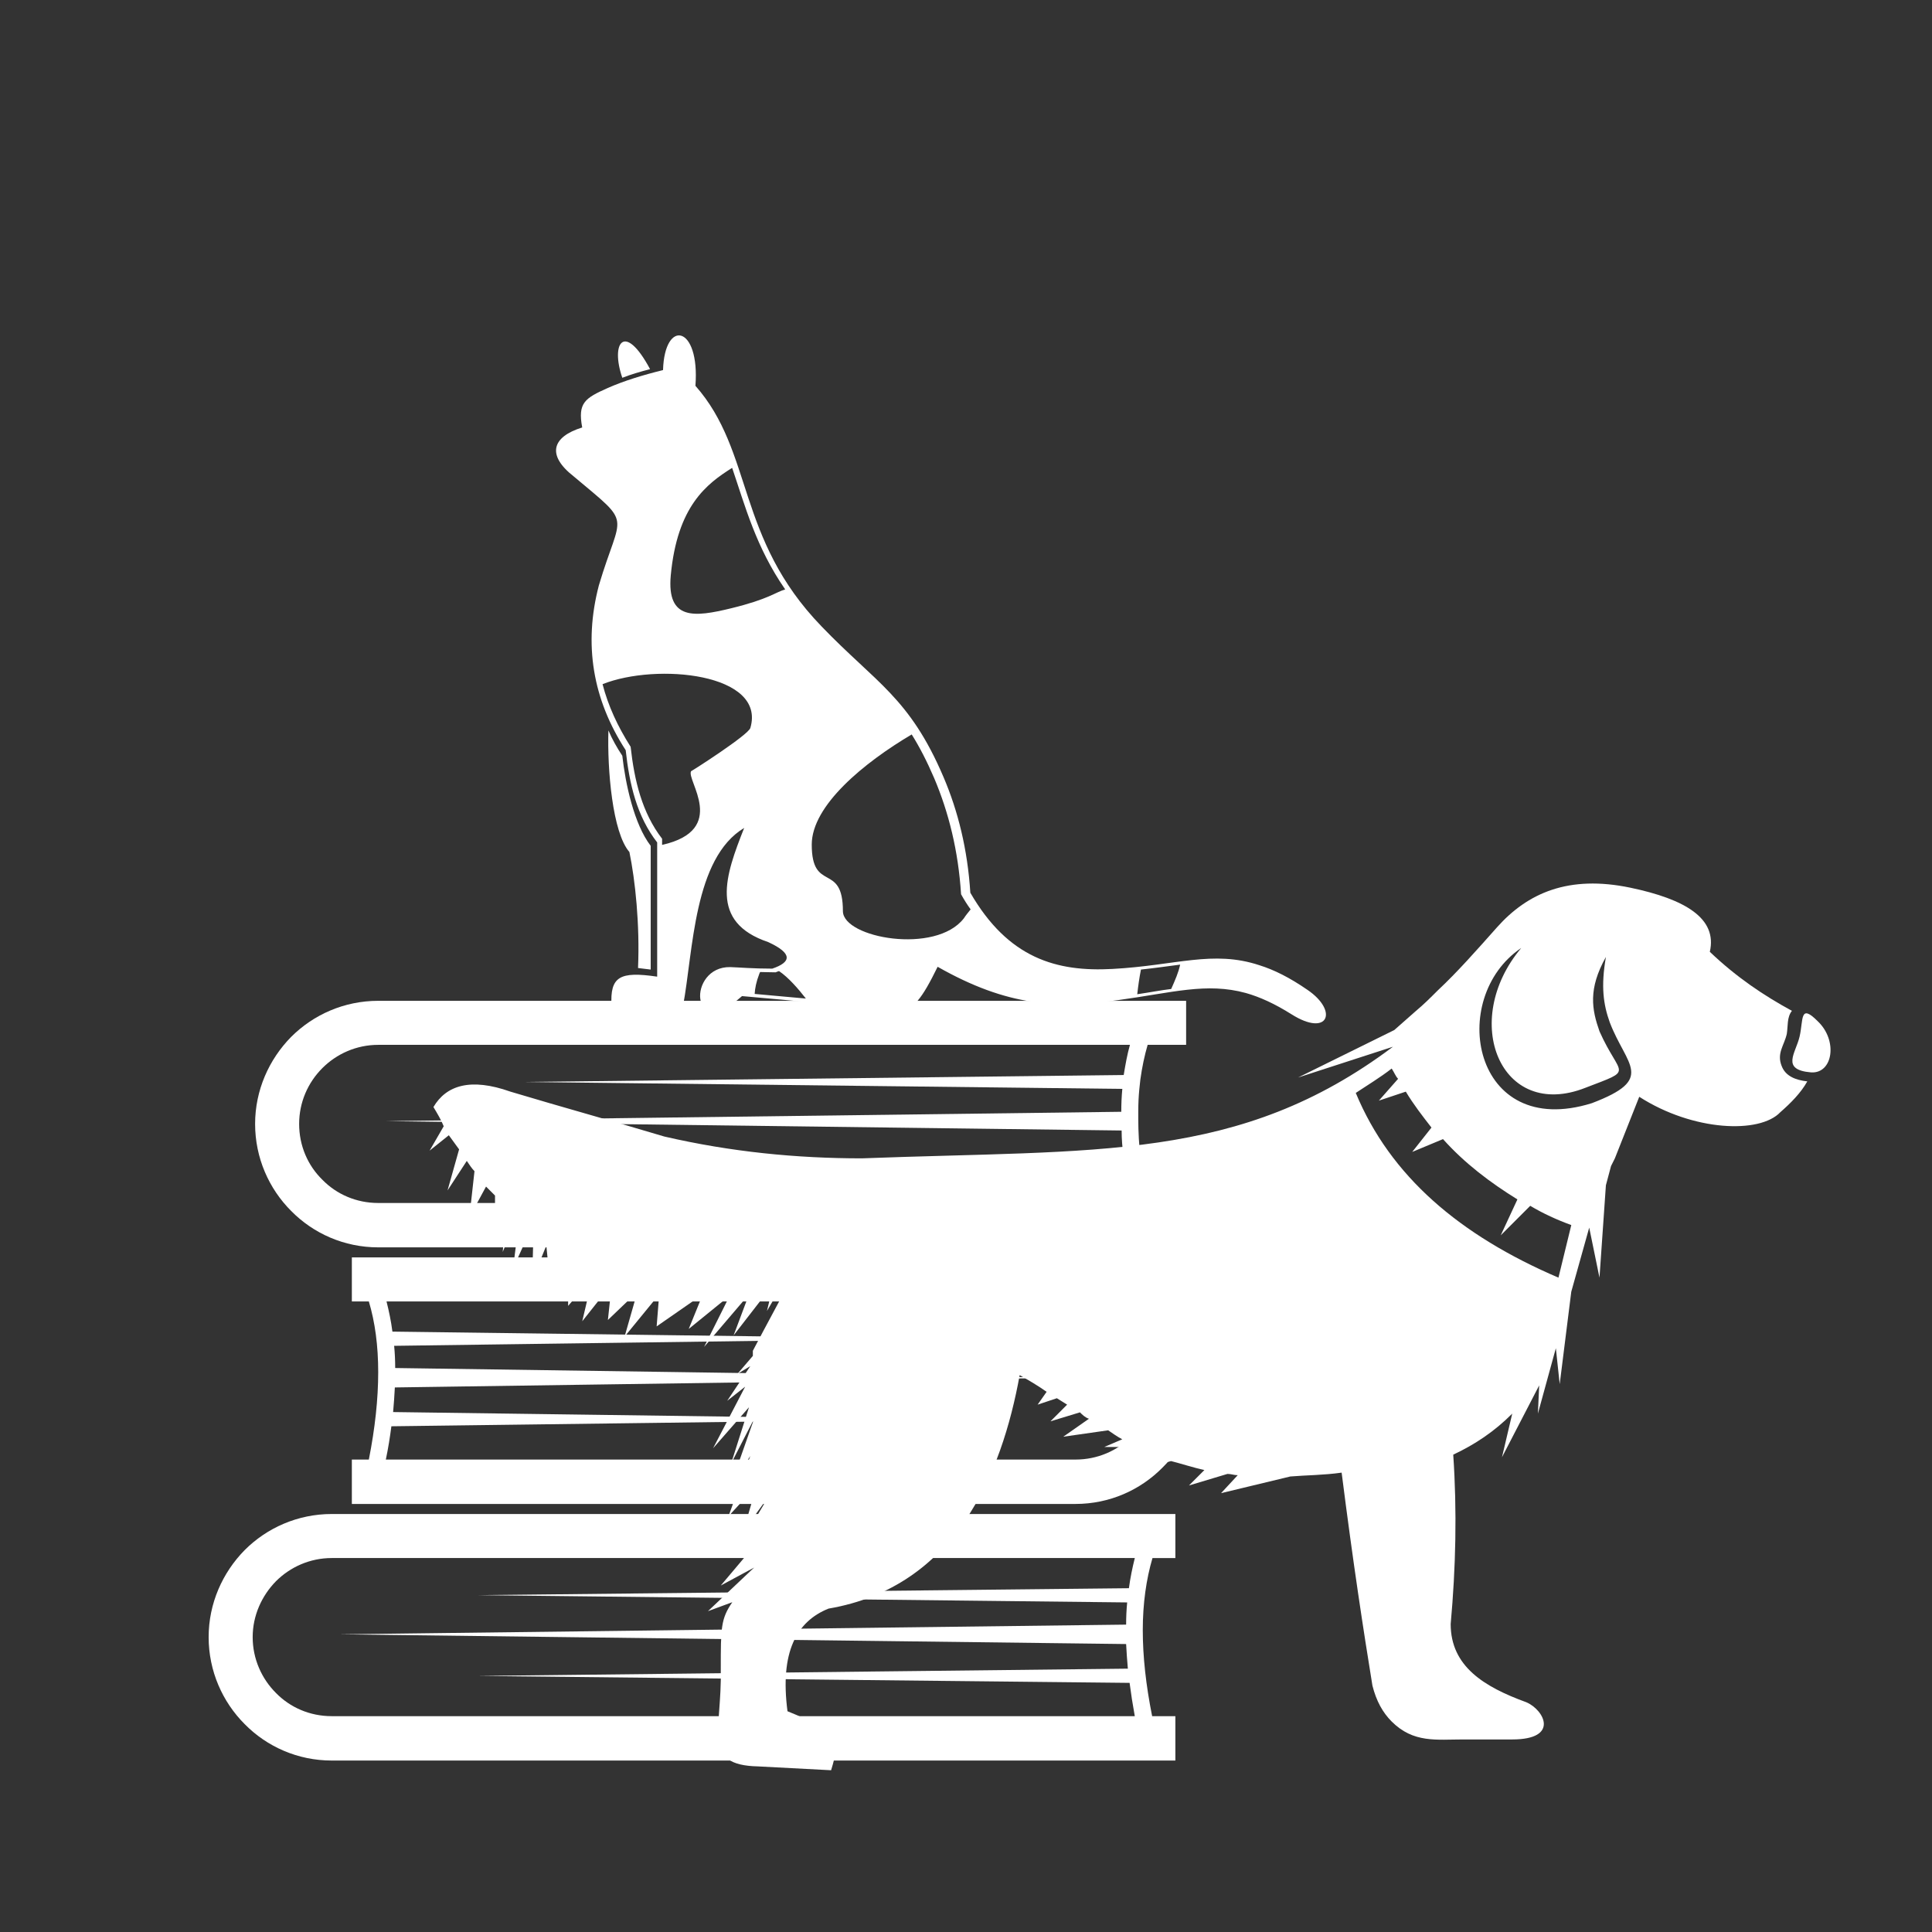 <svg version="1.1"
	 xmlns="http://www.w3.org/2000/svg" xmlns:xlink="http://www.w3.org/1999/xlink" xmlns:a="http://ns.adobe.com/AdobeSVGViewerExtensions/3.0/"
	 x="0px" y="0px" width="400px" height="400px" viewBox="0 0 400 400" enable-background="new 0 0 400 400" xml:space="preserve">
<rect x="0" y="0" width="400" height="400" fill="#333333" stroke="none"/>
<title>Resources Icon</title>
  <desc>Resources Icon</desc>

<defs>
</defs>
<g>
	
	<path fill="#ffffff" d="M72.847,302.187v9.19h149.826c7.034,0,13.424-2.872,18.02-7.538
		c4.666-4.595,7.536-10.984,7.536-18.021c0-6.964-2.87-13.353-7.536-18.019c-4.596-4.595-10.985-7.467-18.02-7.467H72.847v9.118
		h3.518c1.291,4.308,1.938,9.188,1.938,14.645c0,5.528-0.647,11.56-1.938,18.091H72.847z M81.39,292.352
		c0.144-1.723,0.286-3.445,0.359-5.097l139.345-2.01l-139.273-2.011c0-1.579-0.072-3.087-0.216-4.595l110.844-1.508l-111.203-1.435
		c-0.287-2.227-0.718-4.236-1.22-6.246h142.647c4.522,0,8.614,1.866,11.629,4.81c2.944,3.016,4.811,7.108,4.811,11.558
		c0,4.524-1.866,8.615-4.811,11.559c-3.015,3.016-7.106,4.81-11.629,4.81H79.882c0.502-2.369,0.862-4.666,1.149-6.891l111.418-1.437
		L81.39,292.352z"/>
	<path fill="#ffffff" d="M78.302,258.251h167.271v-9.188h-7.968c-1.293-6.246-1.939-12.063-1.939-17.374
		v-0.072v-1.507c0-1.58,0.072-3.087,0.216-4.595c0.071-0.646,0.144-1.364,0.216-2.01c0.358-2.586,0.861-4.953,1.508-7.181h7.968
		v-9.116H78.302c-7.035,0-13.424,2.871-18.019,7.466c-4.595,4.666-7.466,11.056-7.466,18.02c0,7.035,2.871,13.425,7.466,18.021
		C64.878,255.381,71.267,258.251,78.302,258.251 M66.744,221.137c2.944-2.944,7.036-4.812,11.558-4.812h155.642
		c-0.575,2.011-0.935,4.093-1.293,6.246l-124.125,1.438l123.838,1.435c-0.143,1.508-0.215,3.087-0.215,4.738l-152.268,1.938
		l152.34,1.938c0,1.724,0.143,3.447,0.357,5.169l-124.053,1.509l124.34,1.435c0.288,2.227,0.718,4.523,1.149,6.894H78.302
		c-4.522,0-8.614-1.796-11.558-4.811c-3.015-2.943-4.81-7.035-4.81-11.559C61.934,228.243,63.729,224.151,66.744,221.137"/>
	<path fill="#ffffff" d="M50.664,320.925c-4.596,4.666-7.467,11.055-7.467,18.019
		c0,7.036,2.871,13.425,7.467,18.021c4.594,4.666,10.984,7.536,18.018,7.536h174.666v-9.188h-4.81
		c-1.292-6.46-1.938-12.348-1.938-17.804c0-5.528,0.719-10.554,2.01-14.933h4.738v-9.117H68.682
		C61.648,313.458,55.258,316.329,50.664,320.925 M233.369,331.765c-0.145,1.508-0.216,3.015-0.216,4.595l-162.892,2.009
		l162.892,2.013c0.071,1.649,0.216,3.372,0.359,5.096l-134.606,1.508l134.965,1.435c0.287,2.227,0.646,4.523,1.077,6.893H68.682
		c-4.522,0-8.614-1.794-11.557-4.81c-2.944-2.943-4.811-7.035-4.811-11.559c0-4.451,1.867-8.543,4.811-11.558
		c2.943-2.944,7.035-4.811,11.557-4.811h166.268c-0.504,2.01-0.935,4.092-1.222,6.246l-134.821,1.436L233.369,331.765z"/>
</g>
<g>
	
	<path fill="#ffffff" d="M376.31,211.405c-3.719-3.717-2.922-0.266-3.719,3.188
		c-0.797,3.453-3.983,6.904,2.391,7.435C379.496,222.295,380.558,215.39,376.31,211.405"/>
	<path fill="#ffffff" d="M368.874,220.702c-1.063-2.656,0.53-4.25,1.062-6.64
		c0.265-1.595,0-3.452,1.062-4.78c-5.842-3.188-11.42-6.906-16.997-12.219c1.593-6.904-5.045-10.887-16.467-13.278
		c-12.747-2.656-21.247,1.063-27.62,8.233c-4.25,4.781-8.234,9.295-12.217,13.014c-1.594,1.594-2.922,2.922-4.517,4.25l-4.514,3.982
		l-19.92,9.827l19.653-6.374c-31.869,23.903-61.085,21.247-109.952,23.106c-13.545,0-27.09-1.328-40.901-4.515
		c-10.624-3.187-21.247-6.108-31.871-9.297c-8.232-2.921-13.279-1.325-15.936,3.188c0.799,1.328,1.594,2.655,2.127,3.983
		l-2.923,5.047l3.984-3.188c0.797,1.063,1.328,1.859,2.125,2.922l-2.391,8.498l3.985-6.106c0.531,0.795,1.062,1.593,1.593,2.125
		l-1.062,9.56l3.453-6.374c0.531,0.531,1.328,1.328,1.858,1.859v6.905l1.859-5.047c0.266,0.267,0.266,0.531,0.532,0.797l-0.797,9.03
		l2.922-7.171c0.265,0,0.265,0.266,0.531,0.266l-1.328,10.358l3.718-8.233c0.266,0,0.532,0.267,0.532,0.267l-0.266,10.355l2.92-7.17
		l1.063,10.625l3.453-6.906v8.765l5.045-5.843l-2.123,9.029l6.108-7.702l-0.796,7.437l6.108-5.843l-2.656,9.296l7.17-8.764
		l-0.53,6.639l9.561-6.639l-2.921,7.169l8.498-6.904l-5.311,10.623l9.295-10.888l-3.187,8.496l8.233-10.622l-1.328,5.577
		l4.781-8.232h1.062c-2.922,5.578-5.843,10.889-8.764,16.466v1.062l-3.187,3.72l2.656-1.595l-4.781,7.172l3.718-2.922l-6.64,12.747
		l7.437-8.498l-3.718,11.687l4.779-9.296l-5.045,14.343l4.25-6.64l-4.515,12.481l5.842-6.374c0,0-3.186,10.89-2.921,10.094
		c0-0.532,5.313-7.704,5.313-7.704l-6.641,11.156l3.983-1.329l-7.17,8.499l6.904-3.719l-9.561,9.03l5.047-1.858
		c-2.39,3.452-2.39,5.312-2.39,13.812c0.265,13.013-3.983,19.919,7.701,20.184c5.047,0.267,10.092,0.532,15.139,0.796
		c2.125-6.904,1.328-7.967-9.029-12.216c-1.594-12.217,1.859-18.592,8.498-21.248c26.294-4.514,35.855-27.886,39.573-48.336
		c1.859,1.063,3.718,2.125,5.577,3.453l-1.859,2.655l3.984-1.329c0.797,0.532,1.328,0.797,2.123,1.329l-3.451,3.453l6.108-1.858
		c0.53,0.53,1.062,1.061,1.858,1.326l-5.311,3.719l9.295-1.328c0.797,0.531,1.859,1.328,2.922,1.859l-3.718,1.593h7.17
		c1.063,0.531,1.858,1.063,2.922,1.328l-5.312,3.984l9.029-2.39c2.125,0.53,4.516,1.327,6.905,1.858l-3.187,3.187l7.967-2.39
		c0.798,0,1.327,0.265,2.125,0.265l-3.452,3.72l14.342-3.453c3.186-0.267,6.904-0.267,10.623-0.797
		c2.392,18.855,4.515,32.667,6.374,44.088c0.797,3.187,2.125,5.578,3.982,7.437c4.517,4.514,9.296,3.717,14.874,3.717h10.092
		c9.826,0,6.641-6.107,2.923-7.7c-8.765-3.188-15.669-7.437-15.669-16.2c1.062-11.688,1.326-23.374,0.53-35.061
		c4.515-2.125,8.499-4.778,12.216-8.498l-2.124,9.03l7.702-14.872l-0.266,5.842l3.718-13.545l0.796,7.438l2.394-19.123l3.717-13.279
		l2.125,10.358l1.328-19.123l1.062-3.984l0.797-1.593l5.047-12.748c11.153,7.172,24.965,7.703,29.215,3.187
		c2.124-1.858,4.249-3.983,5.577-6.373C371.794,223.623,369.669,222.826,368.874,220.702 M322.661,264.524
		c-20.451-8.766-34.793-20.981-41.964-38.245c2.391-1.592,5.047-3.188,7.436-5.047c0.533,0.797,0.797,1.594,1.328,2.125
		l-3.981,4.516l5.577-1.86c1.593,2.657,3.451,5.047,5.312,7.438l-3.985,5.045l6.375-2.656c4.515,5.047,9.827,9.031,15.403,12.484
		l-3.451,7.435l6.108-6.107c2.655,1.594,5.576,2.922,8.5,3.983L322.661,264.524z M329.566,228.404
		c-24.7,7.702-30.012-21.778-14.606-32.136c-12.75,15.138-4.25,35.855,13.278,28.949c10.357-3.984,7.17-2.125,2.922-11.686
		c-1.594-4.516-2.391-8.764,1.328-15.404c-1.064,6.108-0.533,9.827,0.797,13.544C336.736,220.702,342.846,223.357,329.566,228.404"
		/>
	<path fill="#ffffff" d="M125.966,151.23c0.767,1.789,1.726,3.513,2.875,5.237
		c0.639,5.75,2.428,14.182,5.877,18.653v25.616c-0.702-0.063-1.98-0.255-2.619-0.32c0.383-9.007-0.575-18.141-1.789-24.018
		C126.797,172.375,125.711,159.278,125.966,151.23"/>
	<path fill="#ffffff" d="M134.59,76.428c-1.98,0.511-3.961,1.086-5.749,1.789
		C126.349,70.998,129.288,66.527,134.59,76.428"/>
	<path fill="#ffffff" d="M118.813,98.659c12.392,10.411,9.773,7.026,5.173,22.549
		c-3.193,12.201-1.276,23.571,5.558,34.111c0.766,7.026,2.3,13.67,6.516,19.099v27.788c-7.793-1.15-9.774,0-9.454,6.005h14.819
		c2.109-11.307,2.172-30.535,12.648-36.793c-3.896,9.836-7.345,19.482,4.983,23.634c5.11,2.363,4.791,4.153,0.83,5.495
		c-4.024,0-6.771-0.256-8.687-0.319c-8.943-0.192-8.432,15.714,2.427,6.004c5.302,0.447,10.604,0.958,15.906,1.47
		c17.567,1.597,18.078,5.748,24.594-7.539c14.628,8.305,24.784,8.624,37.369,6.9c11.242-1.533,18.269-3.706,26.446-1.47
		c2.938,0.83,6.004,2.235,9.453,4.407c7.601,4.791,9.773-0.639,3.322-5.046c-3.706-2.555-6.899-4.152-9.965-5.111
		c-9.646-3.194-17.312,0.064-30.407,0.766c-11.563,0.64-21.59-2.171-29.448-15.777c-0.575-9.007-2.554-16.928-5.556-23.955
		c-7.028-16.481-13.99-19.483-25.233-31.172c-17.759-18.334-14.053-36.156-26.126-49.826c0.958-12.52-6.388-13.989-6.707-3.257
		c-4.153,1.022-8.113,2.235-11.434,3.704c-4.729,2.108-6.261,3.067-5.302,8.177C114.341,90.417,113.063,94.186,118.813,98.659
		 M235.455,205.847c0.191-1.725,0.446-3.515,0.766-5.11c3.003-0.32,5.621-0.703,8.113-1.022c-0.319,1.596-1.086,3.321-1.854,5.046
		C240.309,205.016,238.073,205.463,235.455,205.847 M168.063,174.864c0-8.112,10.86-16.991,20.696-22.804
		c1.598,2.555,3.13,5.493,4.664,9.07c3.002,7.091,4.982,15.012,5.557,24.019c0.638,1.15,1.278,2.172,1.981,3.13
		c-0.447,0.575-0.959,1.149-1.406,1.852c-5.813,7.538-24.976,4.089-25.04-1.469C174.515,178.378,168.063,184.958,168.063,174.864
		 M166.849,206.74l-10.604-0.958c0.064-1.149,0.32-2.491,0.958-4.151c0.064-0.192,0.129-0.32,0.192-0.384
		c0.894,0,1.98,0.063,3.194,0.063c0.255-0.127,0.511-0.191,0.703-0.256C163.208,202.332,165.315,204.761,166.849,206.74
		 M151.39,125.934c-7.601,1.853-13.35,2.556-12.519-6.771c1.341-14.372,7.409-18.971,12.711-22.294
		c2.683,7.858,4.919,16.418,10.987,25.169C160.524,122.612,159.248,124.018,151.39,125.934 M155.351,150.72
		c-0.447,1.469-12.137,8.942-12.264,8.942c-1.086,1.789,7.856,12.137-6.006,15.267v-1.277c-4.151-5.366-5.749-12.074-6.515-19.036
		c-2.683-4.216-4.663-8.496-5.813-12.967C135.996,137.177,158.671,139.414,155.351,150.72"/>
</g>
</svg>
